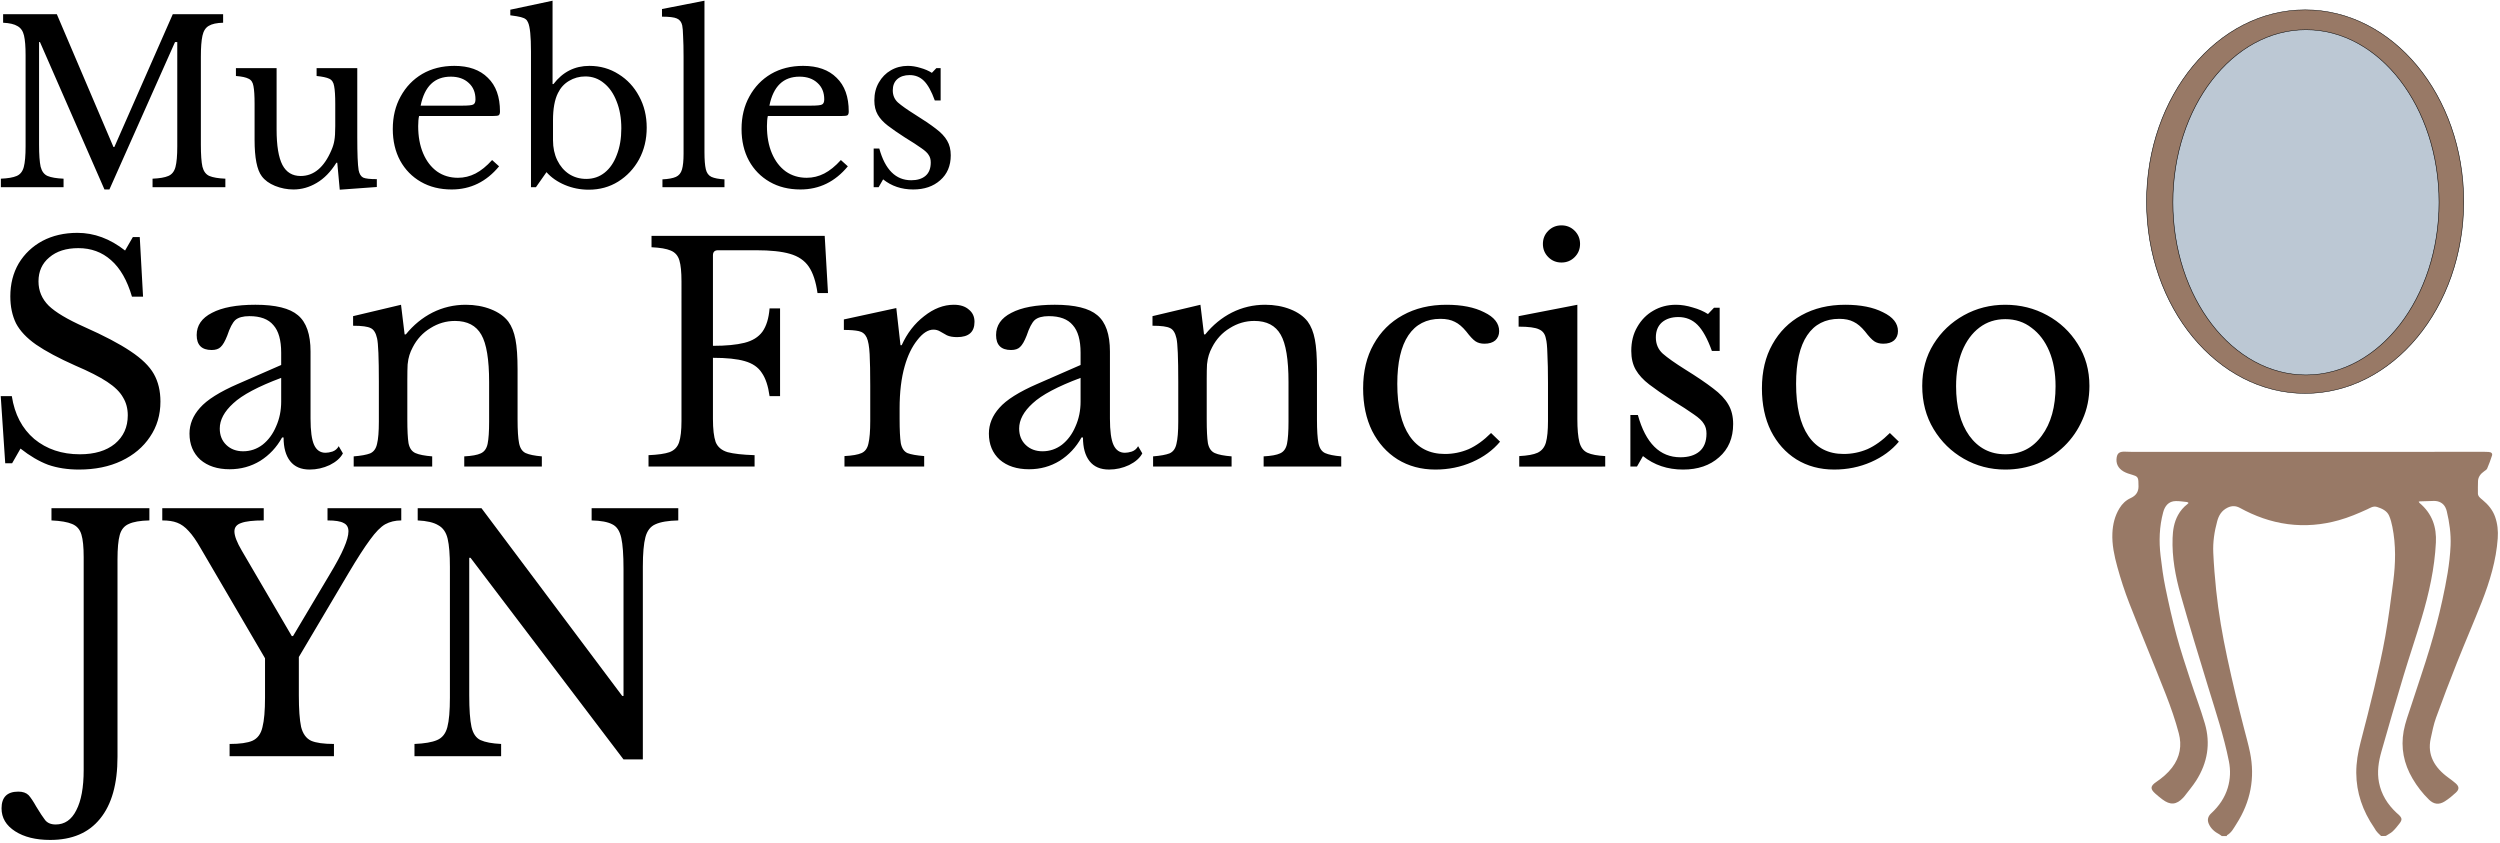 <?xml version="1.0" encoding="UTF-8" standalone="no"?>
<svg
   viewBox="0 0 445 150"
   version="1.1"
   id="svg6"
   sodipodi:docname="main4.0.svg"
   width="445"
   height="150"
   inkscape:version="1.4.2 (f4327f4, 2025-05-13)"
   xmlns:inkscape="http://www.inkscape.org/namespaces/inkscape"
   xmlns:sodipodi="http://sodipodi.sourceforge.net/DTD/sodipodi-0.dtd"
   xmlns="http://www.w3.org/2000/svg"
   xmlns:svg="http://www.w3.org/2000/svg"
   xmlns:bx="https://boxy-svg.com">
  <path
     d="m 20.355,26.166 10.4,-23.64 h 8.96 v 1.52 q -1.72,0.04 -2.56,0.56 -0.84,0.48 -1.12,1.76 -0.28,1.28 -0.28,3.72 v 15.68 q 0,2.64 0.28,3.92 0.32,1.24 1.24,1.64 0.96,0.4 2.84,0.48 v 1.52 h -12.96 v -1.52 q 1.88,-0.08 2.8,-0.48 0.96,-0.4 1.28,-1.6 0.32,-1.2 0.32,-3.68 v -18.56 h -0.4 l -11.68,26.24 h -0.88 l -11.48,-26.24 h -0.16 v 18.28 q 0,2.64 0.28,3.92 0.32,1.24 1.24,1.64 0.96,0.4 2.84,0.48 v 1.52 H 0.155 v -1.52 q 1.88,-0.08 2.8,-0.48 0.96,-0.4 1.28,-1.6 0.32,-1.2 0.32,-3.68 v -16.24 q 0,-2.28 -0.28,-3.48 -0.28,-1.2 -1.16,-1.68 -0.84,-0.52 -2.56,-0.6 v -1.52 H 10.115 l 10.08,23.64 z m 39.32,-3.72 v -3.92 q 0,-2.2 -0.2,-3.2 -0.16,-1 -0.88,-1.32 -0.68,-0.32 -2.24,-0.48 v -1.4 h 7.24 v 12.28 q 0,4.44 0.24,5.88 0.2,1 0.8,1.32 0.6,0.28 2.44,0.28 v 1.4 l -6.6,0.48 -0.44,-4.8 h -0.16 q -1.52,2.44 -3.52,3.6 -1.96,1.16 -4.12,1.16 -1.68,0 -3.28,-0.64 -1.56,-0.64 -2.36,-1.72 -1.28,-1.68 -1.28,-6.48 v -6.36 q 0,-2.2 -0.2,-3.2 -0.16,-1 -0.88,-1.32 -0.68,-0.36 -2.24,-0.48 v -1.4 h 7.24 v 10.92 q 0,4.32 1.04,6.32 1.04,1.96 3.24,1.96 3.52,0 5.48,-4.6 0.4,-0.92 0.52,-1.72 0.16,-0.84 0.16,-2.56 z m 27.92,6.04 1.24,1.12 q -3.4,4.12 -8.44,4.12 -3.12,0 -5.48,-1.36 -2.36,-1.36 -3.68,-3.76 -1.32,-2.44 -1.32,-5.64 0,-3.28 1.4,-5.8 1.4,-2.56 3.84,-4 2.48,-1.44 5.72,-1.44 3.84,0 5.96,2.12 2.16,2.08 2.16,6 0,0.52 -0.24,0.68 -0.2,0.12 -1,0.12 h -13.16 q -0.08,0.32 -0.12,0.8 -0.04,0.44 -0.04,1 0,2.76 0.88,4.84 0.88,2.08 2.48,3.24 1.6,1.12 3.72,1.12 1.64,0 3.12,-0.76 1.48,-0.76 2.96,-2.4 z m -12.72,-9.68 h 7.36 q 1.64,0 2,-0.2 0.4,-0.2 0.4,-0.92 0,-1.84 -1.2,-2.92 -1.2,-1.12 -3.2,-1.12 -4.32,0 -5.36,5.16 z M 98.355,0.126 V 14.966 h 0.16 q 2.48,-3.24 6.4,-3.24 2.88,0 5.2,1.48 2.32,1.44 3.64,3.92 1.36,2.48 1.36,5.6 0,3.12 -1.36,5.64 -1.36,2.48 -3.72,3.96 -2.32,1.44 -5.24,1.44 -2.24,0 -4.24,-0.84 -2,-0.84 -3.28,-2.28 l -1.88,2.68 h -0.88 v -24.16 q 0,-4.04 -0.52,-5.16 -0.16,-0.4 -0.44,-0.6 -0.24,-0.2 -0.84,-0.36 -0.6,-0.16 -1.88,-0.32 v -1 z m 0.08,21.28 v 3.56 q 0,2 0.76,3.56 0.76,1.56 2.08,2.44 1.36,0.88 3.08,0.88 1.88,0 3.28,-1.12 1.4,-1.12 2.16,-3.16 0.8,-2.04 0.8,-4.72 0,-2.72 -0.84,-4.8 -0.8,-2.08 -2.24,-3.24 -1.44,-1.2 -3.32,-1.2 -1.6,0 -2.92,0.8 -1.28,0.76 -1.96,2.16 -0.88,1.76 -0.88,4.84 z M 125.395,0.126 V 27.086 q 0,2 0.24,3.04 0.24,1 1,1.36 0.8,0.36 2.32,0.44 v 1.4 h -11.04 v -1.4 q 1.6,-0.08 2.4,-0.44 0.8,-0.36 1.08,-1.32 0.28,-0.96 0.28,-2.8 v -17.24 q 0,-2.16 -0.08,-3.6 -0.04,-1.48 -0.16,-2 -0.2,-0.92 -0.96,-1.24 -0.72,-0.32 -2.64,-0.32 v -1.36 z m 24.28,28.36 1.24,1.12 q -3.4,4.12 -8.44,4.12 -3.12,0 -5.48,-1.36 -2.36,-1.36 -3.68,-3.76 -1.32,-2.44 -1.32,-5.64 0,-3.28 1.4,-5.8 1.4,-2.56 3.84,-4 2.48,-1.44 5.72,-1.44 3.84,0 5.96,2.12 2.16,2.08 2.16,6 0,0.52 -0.24,0.68 -0.2,0.12 -1,0.12 h -13.16 q -0.08,0.32 -0.12,0.8 -0.04,0.44 -0.04,1 0,2.76 0.88,4.84 0.88,2.08 2.48,3.24 1.6,1.12 3.72,1.12 1.64,0 3.12,-0.76 1.48,-0.76 2.96,-2.4 z m -12.72,-9.68 h 7.36 q 1.64,0 2,-0.2 0.4,-0.2 0.4,-0.92 0,-1.84 -1.2,-2.92 -1.2,-1.12 -3.2,-1.12 -4.32,0 -5.36,5.16 z m 20.24,13.12 -0.8,1.4 h -0.88 v -6.88 h 1 q 1.56,5.64 5.68,5.64 1.6,0 2.52,-0.76 0.96,-0.8 0.96,-2.4 0,-0.8 -0.36,-1.32 -0.32,-0.56 -1.32,-1.24 -1,-0.72 -2.96,-1.92 -1.8,-1.16 -3,-2.08 -1.2,-0.92 -1.8,-1.96 -0.6,-1.04 -0.6,-2.52 0,-1.84 0.8,-3.2 0.8,-1.4 2.12,-2.16 1.36,-0.8 3.04,-0.8 1.08,0 2.24,0.36 1.16,0.32 2.04,0.88 l 0.8,-0.84 h 0.76 v 5.76 h -1.04 q -0.88,-2.44 -1.92,-3.48 -1.04,-1.04 -2.56,-1.04 -1.36,0 -2.2,0.72 -0.8,0.72 -0.8,2 0,1.32 0.92,2.16 0.96,0.84 3,2.12 2.32,1.44 3.72,2.52 1.4,1.04 2.04,2.16 0.64,1.08 0.64,2.6 0,2.8 -1.88,4.44 -1.84,1.64 -4.8,1.64 -3.12,0 -5.36,-1.8 z"
     id="text4"
     style="font-size:40px;font-family:'Libre Baskerville';-inkscape-font-specification:'Libre Baskerville, Normal'"
     aria-label="Muebles" />
  <sodipodi:namedview
     id="namedview6"
     pagecolor="#ffffff"
     bordercolor="#000000"
     borderopacity="0.25"
     inkscape:showpageshadow="2"
     inkscape:pageopacity="0.0"
     inkscape:pagecheckerboard="0"
     inkscape:deskcolor="#d1d1d1"
     inkscape:zoom="1.978804"
     inkscape:cx="214.52353"
     inkscape:cy="39.670428"
     inkscape:window-width="1920"
     inkscape:window-height="991"
     inkscape:window-x="-9"
     inkscape:window-y="-9"
     inkscape:window-maximized="1"
     inkscape:current-layer="svg6"
     showgrid="true">
    <inkscape:grid
       id="grid7"
       units="px"
       originx="0"
       originy="0"
       spacingx="1"
       spacingy="1"
       empcolor="#0099e5"
       empopacity="0.302"
       color="#0099e5"
       opacity="0.149"
       empspacing="5"
       enabled="true"
       visible="true" />
  </sodipodi:namedview>
  <defs
     id="defs1">
    <bx:grid
       x="0"
       y="0"
       width="53.481"
       height="48.83" />
  </defs>
  <g
     id="Layer_1"
     transform="matrix(0.096,0,0,0.083,335.982,63.053)">
    <path
       fill="#987966"
       opacity="1"
       stroke="none"
       d="m 619.682,1033.26 c -1.671,-1.15 -2.732,-2.55 -4.129,-3.39 -9.277,-5.59 -16.439,-12.94 -20.136,-23.34 -2.92,-8.203 -1.24,-15.634 4.561,-21.783 14.837,-15.728 25.364,-33.911 30.809,-54.75 4.897,-18.74 5.442,-37.916 2.16,-57.002 C 623.672,819.066 608.486,766.558 594.507,713.748 577.072,647.88 559.663,581.992 543.481,515.81 533.74,475.971 527.246,435.407 528.526,394.126 c 0.522,-16.83 2.644,-33.567 10.038,-49.123 4.35,-9.154 10.162,-17.175 17.78,-23.878 0.596,-0.525 1.05,-1.21 1.858,-2.16 -1.075,-0.788 -1.882,-1.866 -2.807,-1.979 -6.916,-0.844 -13.859,-2.117 -20.787,-2.079 -13.811,0.075 -20.528,11.199 -23.485,23.876 -7.198,30.86 -8.046,62.102 -4.862,93.431 2.306,22.691 4.903,45.419 8.903,67.856 6.166,34.586 12.819,69.131 20.806,103.333 7.608,32.582 16.94,64.772 25.973,97.006 8.584,30.633 18.685,60.867 26.452,91.695 10.741,42.633 5.098,83.785 -16.182,122.356 -6.492,11.768 -14.601,22.644 -21.987,33.916 -0.638,0.973 -1.384,1.879 -2.122,2.782 -12.514,15.297 -23.852,16.334 -38.683,3.37 -4.51,-3.943 -8.862,-8.09 -13.04,-12.383 -9.691,-9.959 -9.126,-16.209 1.677,-24.705 11.311,-8.896 21.506,-18.82 29.51,-30.972 14.956,-22.708 18.318,-47.86 12.5,-73.412 -6.386,-28.043 -14.714,-55.752 -23.935,-83.018 -22.1,-65.346 -45.632,-130.207 -67.724,-195.555 -8.739,-25.848 -16.105,-52.25 -22.415,-78.8 -5.612,-23.613 -10.052,-47.648 -9.077,-72.201 0.743,-18.69 4.411,-36.701 13.265,-53.384 4.869,-9.174 11.441,-16.789 20.764,-21.708 10.054,-5.305 14.446,-13.839 14.394,-24.94 -0.017,-3.665 -0.039,-7.335 -0.238,-10.993 -0.473,-8.706 -2.693,-11.008 -11.038,-13.788 -5.639,-1.878 -11.48,-3.908 -16.348,-7.183 -10.663,-7.173 -14.671,-17.841 -12.819,-30.444 1.333,-9.075 5.561,-12.297 14.698,-12.113 4.497,0.091 8.991,0.432 13.487,0.432 215.832,-0.016 431.663,-0.058 647.498,-0.085 4.66,0 9.34,-0.041 13.99,0.279 4.84,0.333 7.45,3.016 6.24,7.594 -2.52,9.46 -5.65,18.778 -9.02,27.976 -0.83,2.275 -3.36,4.077 -5.4,5.731 -6.81,5.511 -11.28,12.298 -11.55,21.233 -0.27,8.821 -0.26,17.654 -0.19,26.48 0.05,6.139 4.42,9.855 8.4,13.635 10.71,10.159 19,21.891 23.37,36.091 4.67,15.145 5.94,30.719 4.98,46.471 -2.86,47.143 -14.66,92.418 -29.77,136.845 -14.76,43.377 -30.88,86.29 -45.76,129.626 -13.46,39.226 -26.46,78.624 -38.84,118.206 -4.55,14.562 -7.09,29.8 -9.92,44.847 -6.59,34.948 6.82,62.178 33.26,84.199 4.35,3.621 8.63,7.356 12.64,11.345 6.93,6.897 7.54,12.933 0.91,20.14 -6.28,6.827 -13.14,13.328 -20.59,18.826 -10.75,7.933 -20.32,6.579 -29.23,-3.41 -12.144,-13.62 -22.156,-28.753 -30.467,-45.006 -16.543,-32.353 -22.241,-66.757 -16.622,-102.41 2.941,-18.656 9.045,-36.842 14.134,-55.125 11.437,-41.084 23.82,-81.917 34.505,-123.192 8.76,-33.835 16.63,-67.971 23.06,-102.317 7.26,-38.764 13.84,-77.711 15.26,-117.322 0.89,-24.847 -2.07,-49.201 -7.07,-73.412 -0.57,-2.757 -1.46,-5.492 -2.56,-8.085 -3.88,-9.136 -11.88,-14.235 -21.66,-13.934 -8.32,0.256 -16.64,0.582 -24.958,0.904 -0.784,0.031 -1.56,0.253 -2.821,0.467 0.548,1.193 0.723,2.203 1.318,2.779 24.151,23.39 31.951,52.612 30.521,85.169 -2.41,55.204 -12.79,109.137 -26.599,162.438 -10.696,41.281 -22.741,82.212 -33.481,123.482 -14.053,53.996 -27.655,108.113 -40.947,162.301 -5.332,21.739 -8.31,43.775 -4.47,66.356 4.275,25.145 15.417,46.579 32.643,65.093 1.135,1.219 2.387,2.33 3.508,3.561 6.772,7.433 7.278,11.105 1.756,19.393 -3.955,5.94 -8.055,11.89 -12.904,17.08 -3.413,3.65 -8.193,6.02 -12.19,9.31 -2.859,0.34 -5.889,0.34 -8.896,0.3 -1.558,-1.69 -3.14,-3.36 -4.813,-5.36 -0.733,-0.95 -1.375,-1.58 -2.041,-2.48 -0.809,-1.26 -1.595,-2.25 -2.463,-3.52 -0.229,-0.39 -0.376,-0.51 -0.573,-0.98 -1.031,-2.1 -1.98,-3.86 -2.998,-5.57 -21.449,-36.193 -32.954,-75.212 -33.175,-117.378 -0.116,-22.259 3.146,-44.107 8.013,-65.81 8.785,-39.174 17.591,-78.354 25.568,-117.697 7.412,-36.558 14.665,-73.193 20.32,-110.05 5.934,-38.677 10.225,-77.619 14.607,-116.515 4.417,-39.211 5.197,-78.488 -1.545,-117.575 -1.407,-8.157 -3.166,-16.41 -6.107,-24.104 -3.821,-10 -12.564,-15.189 -22.28,-18.687 -7.168,-2.581 -12.513,2.012 -18.117,4.982 -17.099,9.062 -34.405,17.55 -52.896,23.534 -30.802,9.967 -62.185,13.225 -94.211,8.377 -32.312,-4.892 -61.719,-17.491 -89.197,-34.897 -7.429,-4.705 -15.035,-4.852 -22.705,-0.54 -11.374,6.395 -16.425,16.966 -19.289,29.047 -5.295,22.329 -8.215,45.008 -7.304,67.889 1.067,26.784 2.942,53.559 5.342,80.259 4.357,48.484 11.648,96.591 20.491,144.449 4.933,26.701 10.211,53.342 15.666,79.942 4.751,23.169 9.96,46.244 14.98,69.357 3.924,18.067 8.509,36.017 11.683,54.214 9.436,54.114 1.318,105.543 -25.502,153.673 -4.803,8.62 -8.651,18.18 -17.507,23.95 -0.204,0.14 0.07,1 0.121,1.53 -3.031,0 -6.061,0 -9.546,0 z"
       style="stroke-width:1"
       id="path3" />
    <path
       fill="#010101"
       opacity="1"
       stroke="none"
       d="m 910.347,1027.86 c -0.525,-0.3 -1.142,-0.94 -1.888,-1.88 0.513,0.3 1.155,0.93 1.888,1.88 z"
       style="stroke-width:1"
       id="path4" />
    <path
       fill="#010101"
       opacity="1"
       stroke="none"
       d="m 905.843,1021.86 c -0.169,0.12 -0.35,-0.09 -0.492,-0.5 0.116,-0.01 0.263,0.11 0.492,0.5 z"
       style="stroke-width:1"
       id="path5" />
    <ellipse
       style="fill:#987966;stroke:#000000;stroke-width:1"
       cx="774.291"
       cy="-327.27"
       rx="293.994"
       ry="411.285"
       id="ellipse5" />
    <ellipse
       style="fill:#bcc8d4;stroke:#000000;stroke-width:1"
       cx="775.821"
       cy="-325.75"
       rx="246.773"
       ry="370.157"
       id="ellipse6" />
  </g>
  <path
     d="M 0.931,82.462 0.131,70.515 h 1.973 q 0.747,4.853 4,7.627 3.307,2.72 8.107,2.72 3.947,0 6.24,-1.867 2.293,-1.92 2.293,-5.067 0,-1.813 -0.853,-3.2 -0.8,-1.44 -2.827,-2.773 Q 17.037,66.622 13.411,65.075 8.984,63.102 6.424,61.342 3.917,59.582 2.851,57.555 1.837,55.475 1.837,52.755 q 0,-3.307 1.493,-5.867 1.547,-2.56 4.213,-4 2.72,-1.44 6.24,-1.44 4.48,0 8.48,3.147 l 1.387,-2.4 h 1.227 l 0.587,10.613 h -1.973 q -1.28,-4.373 -3.733,-6.507 -2.4,-2.133 -5.813,-2.133 -3.253,0 -5.173,1.653 -1.92,1.6 -1.92,4.267 0,2.507 1.813,4.32 1.813,1.76 6.347,3.787 5.28,2.347 8.213,4.32 2.987,1.973 4.16,4.053 1.173,2.08 1.173,4.907 0,3.573 -1.867,6.293 -1.813,2.72 -5.067,4.267 -3.253,1.547 -7.573,1.547 -3.04,0 -5.493,-0.853 Q 6.157,81.822 3.651,79.848 L 2.157,82.462 Z M 42.371,68.328 50.051,64.968 v -2.187 q 0,-3.36 -1.387,-4.907 -1.333,-1.6 -4.267,-1.6 -1.707,0 -2.507,0.693 -0.747,0.693 -1.44,2.773 -0.587,1.493 -1.173,2.027 -0.533,0.533 -1.6,0.533 -2.667,0 -2.667,-2.667 0,-2.56 2.72,-3.947 2.72,-1.44 7.733,-1.44 5.387,0 7.573,1.867 2.24,1.867 2.24,6.453 v 11.947 q 0,3.307 0.64,4.693 0.64,1.387 2.027,1.387 0.533,0 1.227,-0.213 0.747,-0.267 1.12,-0.96 l 0.747,1.28 q -0.64,1.227 -2.347,2.08 -1.707,0.8 -3.573,0.8 -2.293,0 -3.467,-1.493 -1.173,-1.493 -1.173,-4.213 h -0.267 q -1.44,2.613 -3.893,4.16 -2.453,1.493 -5.44,1.493 -3.253,0 -5.227,-1.707 -1.92,-1.76 -1.92,-4.64 0,-2.507 1.867,-4.587 1.867,-2.133 6.773,-4.267 z m 7.68,3.147 v -4.213 q -6.133,2.293 -8.533,4.533 -2.4,2.187 -2.4,4.48 0,1.813 1.173,2.933 1.173,1.12 2.987,1.12 1.92,0 3.467,-1.173 1.547,-1.227 2.4,-3.253 0.907,-2.027 0.907,-4.427 z m 22.453,-3.947 v 7.147 q 0,2.88 0.213,4.213 0.267,1.333 1.227,1.76 0.96,0.427 2.987,0.587 v 1.813 H 62.957 v -1.813 q 1.973,-0.16 2.933,-0.533 0.96,-0.427 1.227,-1.707 0.32,-1.28 0.32,-3.947 v -7.093 q 0,-6.4 -0.32,-7.733 -0.32,-1.44 -1.12,-1.813 -0.8,-0.427 -3.147,-0.427 v -1.707 l 8.533,-2.027 0.64,5.28 h 0.213 q 2.027,-2.507 4.747,-3.893 2.773,-1.387 5.92,-1.387 2.453,0 4.48,0.8 2.027,0.8 3.093,2.187 0.907,1.227 1.28,3.2 0.373,1.92 0.373,5.333 v 8.907 q 0,2.88 0.267,4.213 0.267,1.333 1.173,1.76 0.96,0.427 2.88,0.587 v 1.813 H 82.637 v -1.813 q 2.027,-0.107 2.933,-0.533 0.96,-0.427 1.227,-1.707 0.267,-1.333 0.267,-3.947 v -7.04 q 0,-6.027 -1.387,-8.427 -1.387,-2.453 -4.693,-2.453 -2.347,0 -4.373,1.28 -2.027,1.227 -3.147,3.413 -0.373,0.693 -0.587,1.387 -0.213,0.64 -0.32,1.653 -0.053,0.96 -0.053,2.667 z m 54.4,7.04 q 0,2.72 0.48,4.107 0.533,1.333 2.133,1.813 1.6,0.427 4.8,0.533 v 2.027 h -18.88 v -2.027 q 2.507,-0.107 3.733,-0.533 1.28,-0.48 1.707,-1.76 0.427,-1.28 0.427,-3.787 V 50.088 q 0,-2.507 -0.373,-3.733 -0.373,-1.28 -1.547,-1.76 -1.12,-0.48 -3.413,-0.587 v -2.027 h 30.827 l 0.587,10.187 h -1.867 q -0.427,-3.04 -1.547,-4.693 -1.12,-1.653 -3.36,-2.293 -2.187,-0.64 -6.027,-0.64 h -6.773 q -0.907,0 -0.907,0.907 v 16.107 q 3.467,0 5.6,-0.533 2.133,-0.533 3.2,-1.973 1.067,-1.493 1.28,-4.16 h 1.867 v 15.627 h -1.867 q -0.373,-2.72 -1.387,-4.16 -0.96,-1.493 -3.04,-2.08 -2.027,-0.587 -5.653,-0.587 z m 33.227,-1.813 v 1.813 q 0,2.933 0.213,4.32 0.267,1.333 1.173,1.76 0.96,0.373 2.987,0.533 v 1.867 h -14.187 v -1.867 q 2.08,-0.107 3.04,-0.533 0.96,-0.427 1.227,-1.707 0.32,-1.333 0.32,-4 v -6.24 q 0,-3.627 -0.107,-5.653 -0.107,-2.08 -0.533,-2.987 -0.427,-0.907 -1.387,-1.12 -0.96,-0.213 -2.667,-0.213 v -1.867 l 9.333,-2.027 0.747,6.613 h 0.213 q 1.44,-3.2 4,-5.173 2.56,-2.027 5.28,-2.027 1.707,0 2.667,0.853 1.013,0.8 1.013,2.187 0,2.72 -3.093,2.72 -1.12,0 -1.813,-0.32 -0.693,-0.373 -1.227,-0.693 -0.533,-0.32 -1.173,-0.32 -1.44,0 -2.88,1.867 -1.44,1.813 -2.24,4.64 -0.907,3.147 -0.907,7.573 z m 24.533,-4.427 7.68,-3.36 v -2.187 q 0,-3.36 -1.387,-4.907 -1.333,-1.6 -4.267,-1.6 -1.707,0 -2.507,0.693 -0.747,0.693 -1.44,2.773 -0.587,1.493 -1.173,2.027 -0.533,0.533 -1.6,0.533 -2.667,0 -2.667,-2.667 0,-2.56 2.72,-3.947 2.72,-1.44 7.733,-1.44 5.387,0 7.573,1.867 2.24,1.867 2.24,6.453 v 11.947 q 0,3.307 0.64,4.693 0.64,1.387 2.027,1.387 0.533,0 1.227,-0.213 0.747,-0.267 1.12,-0.96 l 0.747,1.28 q -0.64,1.227 -2.347,2.08 -1.707,0.8 -3.573,0.8 -2.293,0 -3.467,-1.493 -1.173,-1.493 -1.173,-4.213 h -0.267 q -1.44,2.613 -3.893,4.16 -2.453,1.493 -5.44,1.493 -3.253,0 -5.227,-1.707 -1.92,-1.76 -1.92,-4.64 0,-2.507 1.867,-4.587 1.867,-2.133 6.773,-4.267 z m 7.68,3.147 v -4.213 q -6.133,2.293 -8.533,4.533 -2.4,2.187 -2.4,4.48 0,1.813 1.173,2.933 1.173,1.12 2.987,1.12 1.92,0 3.467,-1.173 1.547,-1.227 2.4,-3.253 0.907,-2.027 0.907,-4.427 z m 22.453,-3.947 v 7.147 q 0,2.88 0.213,4.213 0.267,1.333 1.227,1.76 0.96,0.427 2.987,0.587 v 1.813 h -13.973 v -1.813 q 1.973,-0.16 2.933,-0.533 0.96,-0.427 1.227,-1.707 0.32,-1.28 0.32,-3.947 v -7.093 q 0,-6.4 -0.32,-7.733 -0.32,-1.44 -1.12,-1.813 -0.8,-0.427 -3.147,-0.427 v -1.707 l 8.533,-2.027 0.64,5.28 h 0.213 q 2.027,-2.507 4.747,-3.893 2.773,-1.387 5.92,-1.387 2.453,0 4.48,0.8 2.027,0.8 3.093,2.187 0.907,1.227 1.28,3.2 0.373,1.92 0.373,5.333 v 8.907 q 0,2.88 0.267,4.213 0.267,1.333 1.173,1.76 0.96,0.427 2.88,0.587 v 1.813 h -13.813 v -1.813 q 2.027,-0.107 2.933,-0.533 0.96,-0.427 1.227,-1.707 0.267,-1.333 0.267,-3.947 v -7.04 q 0,-6.027 -1.387,-8.427 -1.387,-2.453 -4.693,-2.453 -2.347,0 -4.373,1.28 -2.027,1.227 -3.147,3.413 -0.373,0.693 -0.587,1.387 -0.213,0.64 -0.32,1.653 -0.053,0.96 -0.053,2.667 z m 50.613,9.547 1.6,1.547 q -1.92,2.293 -4.96,3.627 -3.04,1.333 -6.56,1.333 -3.787,0 -6.72,-1.813 -2.88,-1.813 -4.533,-5.067 -1.6,-3.253 -1.6,-7.573 0,-4.533 1.867,-7.84 1.867,-3.36 5.173,-5.173 3.36,-1.867 7.787,-1.867 4.107,0 6.72,1.333 2.667,1.28 2.667,3.36 0,1.013 -0.693,1.653 -0.693,0.587 -1.92,0.587 -0.96,0 -1.6,-0.427 -0.64,-0.427 -1.653,-1.76 -1.013,-1.227 -2.027,-1.707 -1.013,-0.533 -2.56,-0.533 -3.733,0 -5.707,2.933 -1.973,2.933 -1.973,8.64 0,6.08 2.187,9.28 2.187,3.2 6.293,3.2 2.187,0 4.213,-0.853 2.027,-0.907 4,-2.88 z m 9.227,-33.653 q 0,-1.387 0.96,-2.347 0.96,-0.96 2.347,-0.96 1.387,0 2.347,0.96 0.96,0.96 0.96,2.347 0,1.387 -0.96,2.347 -0.96,0.96 -2.347,0.96 -1.387,0 -2.347,-0.96 -0.96,-0.96 -0.96,-2.347 z m 6.133,10.827 v 20.32 q 0,2.72 0.373,4.16 0.373,1.387 1.44,1.867 1.067,0.48 3.147,0.587 v 1.867 H 270.424 v -1.867 q 2.187,-0.107 3.253,-0.587 1.12,-0.533 1.493,-1.813 0.373,-1.333 0.373,-3.84 v -6.827 q 0,-3.093 -0.107,-5.12 -0.053,-2.027 -0.267,-2.72 -0.213,-1.227 -1.227,-1.653 -0.96,-0.48 -3.627,-0.48 v -1.867 z m 11.68,26.933 -1.067,1.867 h -1.173 v -9.173 h 1.333 q 2.08,7.52 7.573,7.52 2.133,0 3.36,-1.013 1.28,-1.067 1.28,-3.2 0,-1.067 -0.48,-1.76 -0.427,-0.747 -1.76,-1.653 -1.333,-0.96 -3.947,-2.56 -2.4,-1.547 -4,-2.773 -1.6,-1.227 -2.4,-2.613 -0.8,-1.387 -0.8,-3.36 0,-2.453 1.067,-4.267 1.067,-1.867 2.827,-2.88 1.813,-1.067 4.053,-1.067 1.44,0 2.987,0.48 1.547,0.427 2.72,1.173 l 1.067,-1.12 h 1.013 v 7.68 h -1.387 q -1.173,-3.253 -2.56,-4.64 -1.387,-1.387 -3.413,-1.387 -1.813,0 -2.933,0.96 -1.067,0.96 -1.067,2.667 0,1.76 1.227,2.88 1.28,1.12 4,2.827 3.093,1.92 4.96,3.36 1.867,1.387 2.72,2.88 0.853,1.44 0.853,3.467 0,3.733 -2.507,5.92 -2.453,2.187 -6.4,2.187 -4.16,0 -7.147,-2.4 z m 43.947,-4.107 1.6,1.547 q -1.92,2.293 -4.96,3.627 -3.04,1.333 -6.56,1.333 -3.787,0 -6.72,-1.813 -2.88,-1.813 -4.533,-5.067 -1.6,-3.253 -1.6,-7.573 0,-4.533 1.867,-7.84 1.867,-3.36 5.173,-5.173 3.36,-1.867 7.787,-1.867 4.107,0 6.72,1.333 2.667,1.28 2.667,3.36 0,1.013 -0.693,1.653 -0.693,0.587 -1.92,0.587 -0.96,0 -1.6,-0.427 -0.64,-0.427 -1.653,-1.76 -1.013,-1.227 -2.027,-1.707 -1.013,-0.533 -2.56,-0.533 -3.733,0 -5.707,2.933 -1.973,2.933 -1.973,8.64 0,6.08 2.187,9.28 2.187,3.2 6.293,3.2 2.187,0 4.213,-0.853 2.027,-0.907 4,-2.88 z M 356.93,54.248 q 4.053,0 7.467,1.867 3.413,1.867 5.44,5.12 2.08,3.253 2.08,7.467 0,3.253 -1.227,5.973 -1.173,2.72 -3.253,4.747 -2.027,1.973 -4.747,3.093 -2.72,1.067 -5.76,1.067 -4,0 -7.36,-1.92 -3.36,-1.92 -5.387,-5.28 -2.027,-3.36 -2.027,-7.68 0,-4.213 2.027,-7.467 2.027,-3.253 5.387,-5.12 3.36,-1.867 7.36,-1.867 z m 0,2.56 q -2.613,0 -4.587,1.493 -1.973,1.493 -3.093,4.213 -1.067,2.667 -1.067,6.24 0,5.493 2.347,8.8 2.4,3.307 6.4,3.307 4.107,0 6.507,-3.307 2.453,-3.307 2.453,-8.8 0,-3.573 -1.12,-6.24 -1.12,-2.667 -3.147,-4.16 -1.973,-1.547 -4.693,-1.547 z"
     id="text6"
     style="font-size:53.333px;font-family:'Libre Baskerville';-inkscape-font-specification:'Libre Baskerville, Normal'"
     aria-label="San Francisco" />
  <path
     d="m 14.895,99.171 q 0,-2.695 -0.401,-4.013 -0.401,-1.376 -1.663,-1.892 -1.204,-0.516 -3.669,-0.631 v -2.179 h 17.429 v 2.179 q -2.465,0.057 -3.669,0.631 -1.204,0.516 -1.605,1.949 -0.401,1.433 -0.401,4.357 v 35.145 q 0,7.224 -3.096,11.008 -3.039,3.784 -8.887,3.784 -3.841,0 -6.249,-1.548 -2.408,-1.548 -2.408,-4.071 0,-2.981 2.981,-2.981 1.204,0 1.835,0.631 0.573,0.631 1.376,2.064 0.975,1.605 1.548,2.351 0.631,0.803 1.892,0.803 2.408,0 3.669,-2.523 1.319,-2.523 1.319,-7.167 z M 35.707,97.566 Q 34.561,95.559 33.586,94.527 32.611,93.438 31.522,93.037 30.49,92.635 28.885,92.635 v -2.179 h 18.06 v 2.179 q -2.809,0 -4.013,0.459 -1.204,0.401 -1.204,1.491 0,1.204 1.319,3.44 l 8.887,15.193 h 0.229 l 6.479,-10.893 q 1.835,-3.039 2.58,-4.816 0.803,-1.835 0.803,-2.924 0,-1.089 -0.86,-1.491 -0.803,-0.459 -2.867,-0.459 v -2.179 h 13.129 v 2.179 q -1.605,0 -2.867,0.688 -1.204,0.688 -2.695,2.752 -1.491,2.007 -3.841,5.963 l -8.829,14.907 v 6.823 q 0,3.727 0.401,5.619 0.459,1.835 1.777,2.465 1.319,0.573 4.071,0.573 v 2.179 H 40.867 v -2.179 q 2.752,0 4.071,-0.573 1.376,-0.631 1.777,-2.408 0.459,-1.777 0.459,-5.275 v -6.995 z M 110.986,135.177 83.753,99.286 h -0.229 v 24.481 q 0,3.784 0.401,5.619 0.401,1.777 1.605,2.351 1.261,0.573 3.669,0.688 v 2.179 H 73.777 v -2.179 q 2.695,-0.115 4.013,-0.688 1.376,-0.573 1.835,-2.293 0.459,-1.72 0.459,-5.275 v -23.277 q 0,-3.268 -0.401,-4.988 -0.401,-1.72 -1.663,-2.408 -1.204,-0.745 -3.669,-0.86 v -2.179 h 11.352 l 25.055,33.425 h 0.229 v -22.589 q 0,-3.784 -0.401,-5.561 -0.401,-1.835 -1.605,-2.408 -1.204,-0.631 -3.669,-0.688 v -2.179 h 15.423 v 2.179 q -2.695,0.057 -4.071,0.688 -1.319,0.573 -1.777,2.293 -0.459,1.72 -0.459,5.275 v 34.285 z"
     id="text7"
     style="font-size:57.333px;font-family:'Libre Baskerville';-inkscape-font-specification:'Libre Baskerville, Normal'"
     aria-label="JYN" />
</svg>
